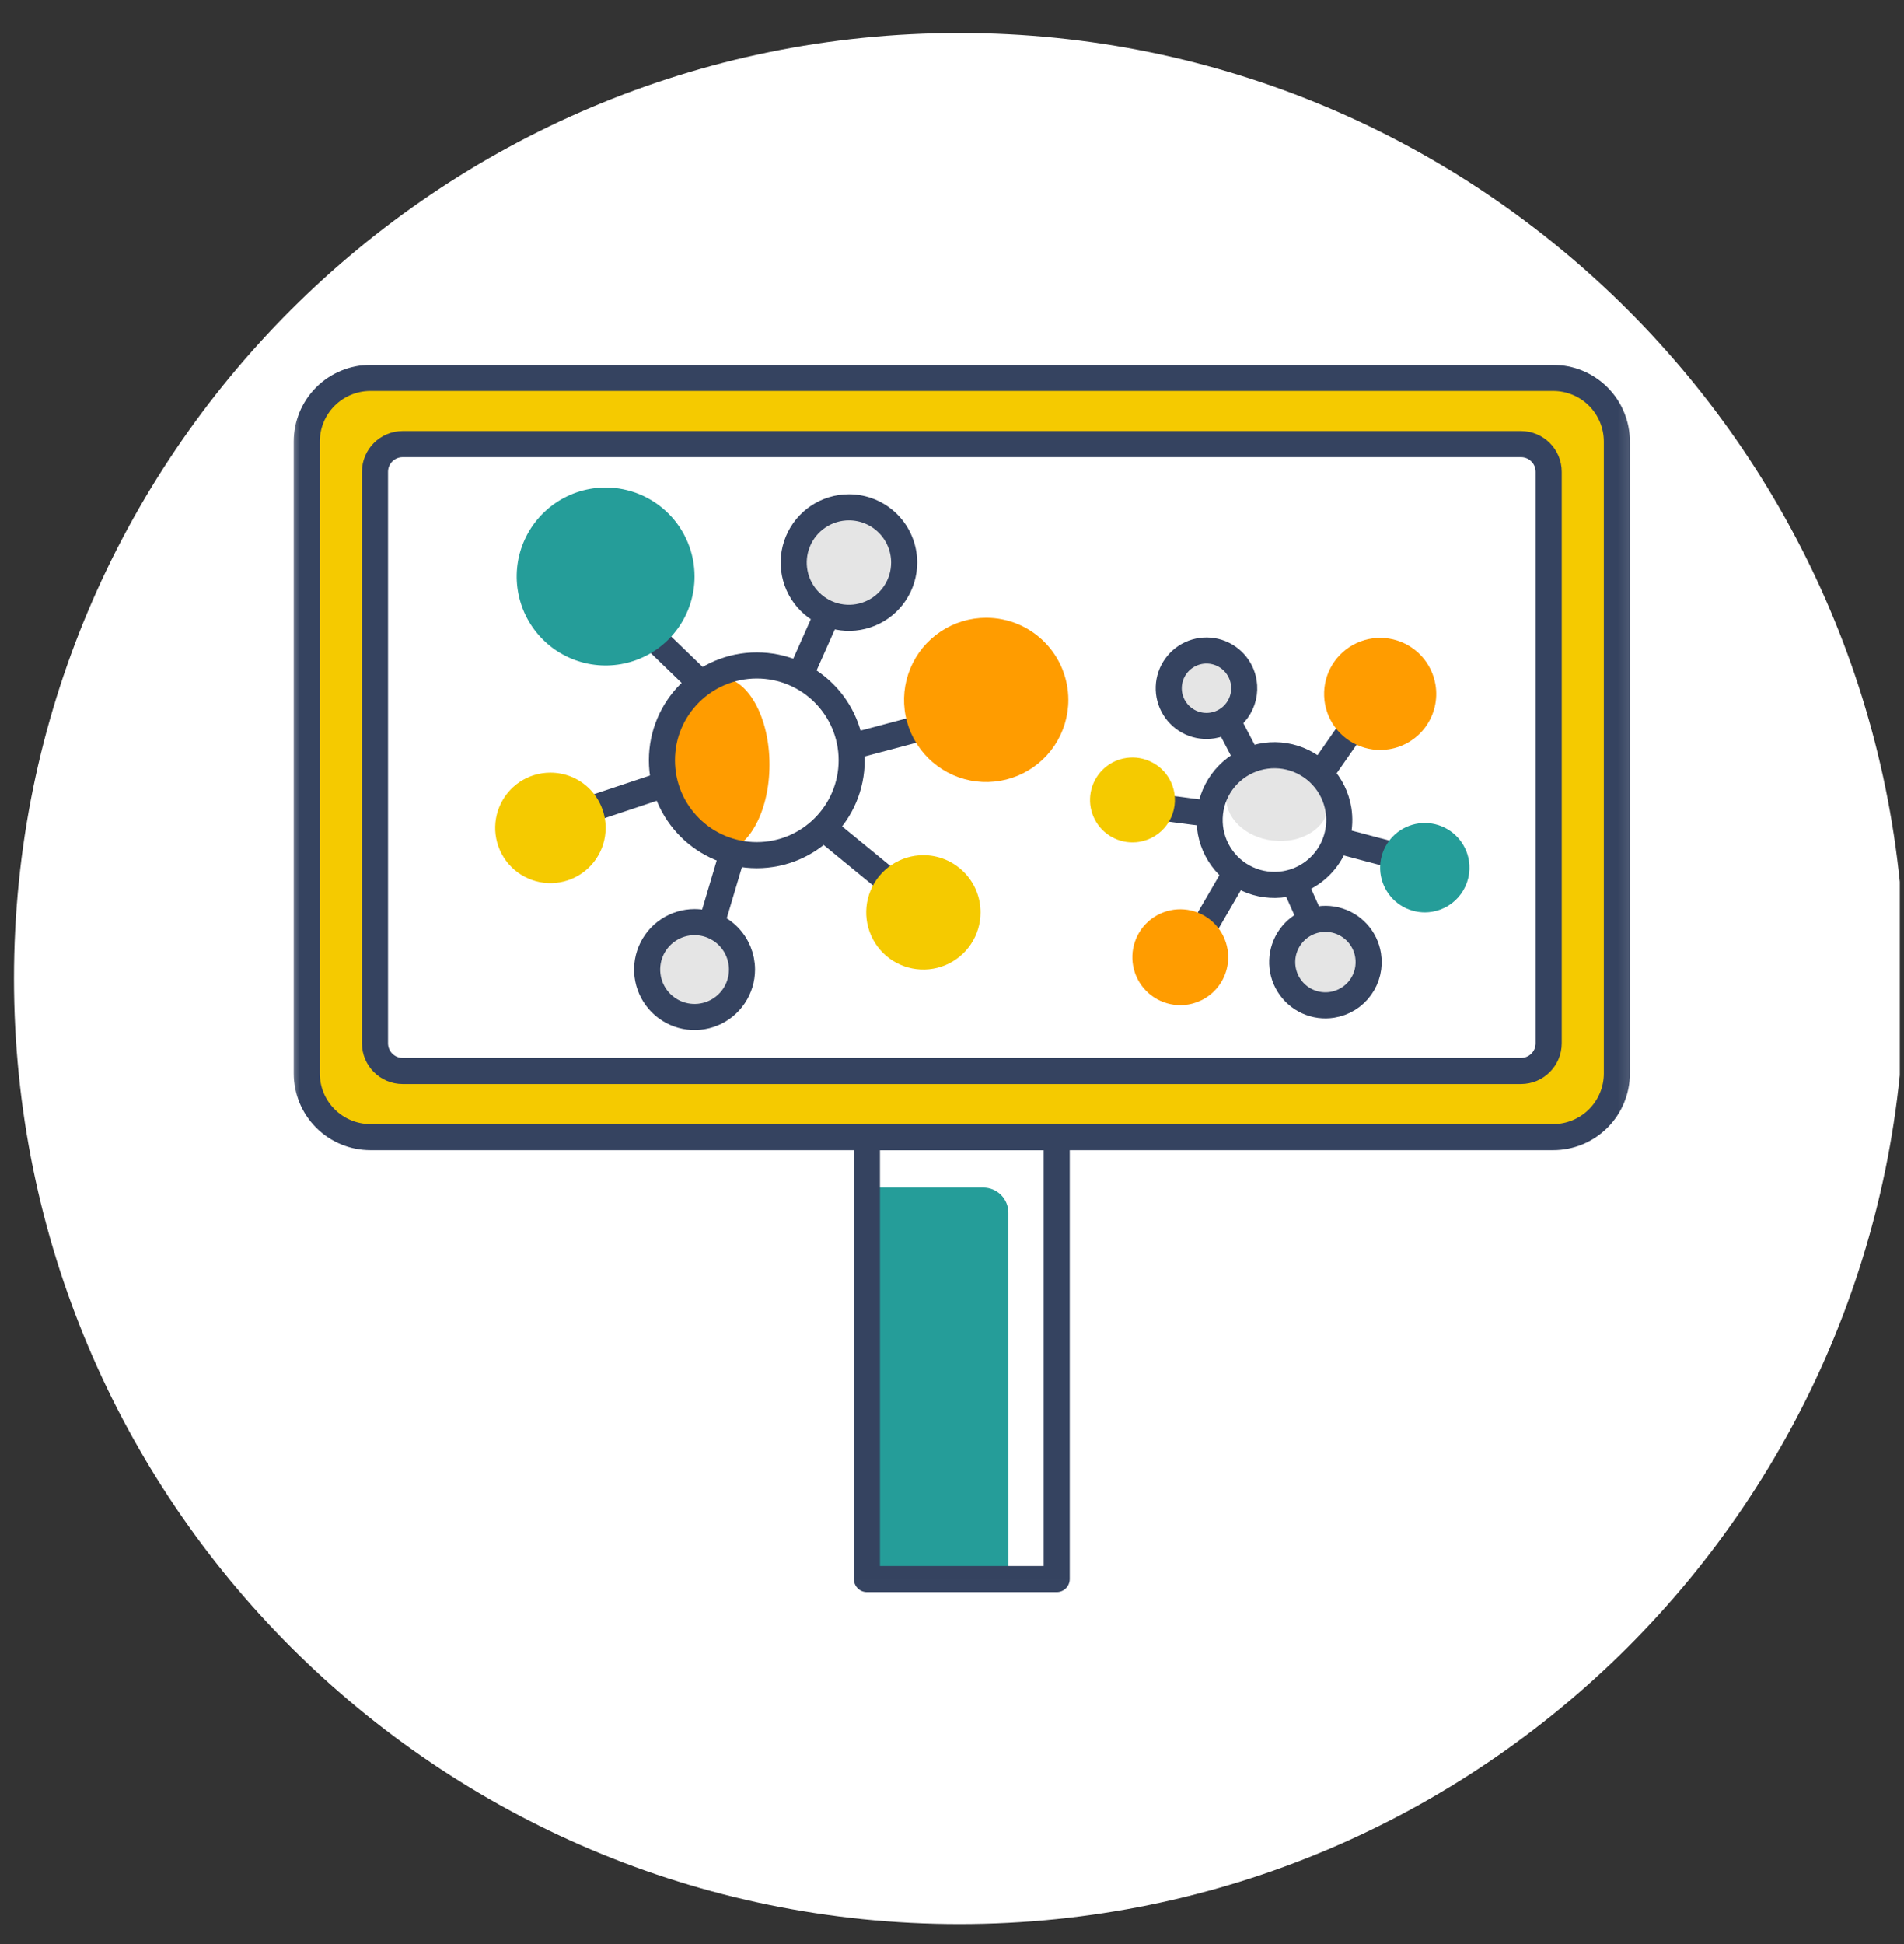 <svg width="143" height="146" viewBox="0 0 143 146" fill="none" xmlns="http://www.w3.org/2000/svg">
<rect x="0" y="0" width="143" height="146" fill="#333333" stroke="none"/>
<g clip-path="url(#clip0_225_59651)">
<path d="M72.051 144.477C111.263 144.477 143.051 112.689 143.051 73.477C143.051 34.264 111.263 2.477 72.051 2.477C32.839 2.477 1.051 34.264 1.051 73.477C1.051 112.689 32.839 144.477 72.051 144.477Z" fill="white"/>
<mask id="mask0_225_59651" style="mask-type:luminance" maskUnits="userSpaceOnUse" x="21" y="26" width="102" height="94">
<path d="M122.859 26.957H21.616V119.992H122.859V26.957Z" fill="white"/>
</mask>
<g mask="url(#mask0_225_59651)">
<path d="M75.738 118.57H65.111V89.172H73.846C74.094 89.172 74.34 89.221 74.569 89.315C74.798 89.41 75.006 89.549 75.182 89.725C75.357 89.9 75.496 90.109 75.591 90.338C75.686 90.567 75.735 90.813 75.735 91.061L75.738 118.57Z" fill="#259D99"/>
<path d="M114.491 85.384H29.982C28.141 85.383 26.375 84.652 25.073 83.35C23.77 82.048 23.039 80.282 23.038 78.44V35.324C23.038 33.482 23.77 31.716 25.072 30.413C26.374 29.111 28.14 28.379 29.982 28.379H114.491C115.403 28.379 116.306 28.559 117.148 28.908C117.991 29.257 118.756 29.769 119.401 30.413C120.046 31.058 120.557 31.824 120.906 32.667C121.255 33.509 121.434 34.412 121.434 35.324V78.44C121.434 80.282 120.702 82.048 119.4 83.35C118.098 84.652 116.332 85.383 114.491 85.384Z" fill="#F5CA00"/>
<path d="M27.819 28.379H116.654C117.923 28.379 119.139 28.883 120.036 29.779C120.932 30.676 121.436 31.893 121.436 33.161V80.602C121.436 81.87 120.932 83.086 120.036 83.983C119.139 84.88 117.923 85.384 116.654 85.384H27.82C26.552 85.384 25.335 84.88 24.439 83.983C23.542 83.086 23.038 81.87 23.038 80.602V33.16C23.038 31.892 23.542 30.676 24.438 29.779C25.335 28.883 26.551 28.379 27.819 28.379Z" stroke="#354360" stroke-width="1.959" stroke-linecap="round" stroke-linejoin="round"/>
<path d="M79.363 85.383H65.111V118.57H79.363V85.383Z" stroke="#354360" stroke-width="1.959" stroke-linecap="round" stroke-linejoin="round"/>
<path d="M113.293 80.419H31.184C30.787 80.42 30.394 80.342 30.027 80.19C29.66 80.038 29.327 79.816 29.046 79.535C28.765 79.255 28.542 78.922 28.39 78.555C28.238 78.188 28.16 77.795 28.16 77.398V36.369C28.16 35.972 28.238 35.579 28.39 35.212C28.542 34.845 28.765 34.512 29.046 34.231C29.327 33.951 29.66 33.728 30.027 33.577C30.394 33.425 30.787 33.347 31.184 33.348H113.293C114.094 33.348 114.862 33.666 115.429 34.233C115.995 34.799 116.314 35.568 116.314 36.369V77.402C116.314 78.203 115.995 78.972 115.429 79.538C114.862 80.105 114.094 80.423 113.293 80.423" fill="white"/>
<path d="M114.234 33.348H30.243C29.094 33.348 28.163 34.279 28.163 35.428V78.339C28.163 79.488 29.094 80.419 30.243 80.419H114.234C115.382 80.419 116.314 79.488 116.314 78.339V35.428C116.314 34.279 115.382 33.348 114.234 33.348Z" stroke="#354360" stroke-width="1.959" stroke-linecap="round" stroke-linejoin="round"/>
<path d="M57.793 57.413C57.793 61.036 56.122 63.974 54.06 63.974C51.999 63.974 50.327 61.036 50.327 57.413C50.327 53.789 51.998 50.852 54.061 50.852C56.125 50.852 57.793 53.789 57.793 57.413Z" fill="#FF9C00"/>
<path d="M44.924 43.859L52.165 50.853" stroke="#354360" stroke-width="1.959" stroke-miterlimit="10"/>
<path d="M56.839 64.216C60.775 64.216 63.965 61.026 63.965 57.09C63.965 53.155 60.775 49.965 56.839 49.965C52.904 49.965 49.714 53.155 49.714 57.09C49.714 61.026 52.904 64.216 56.839 64.216Z" stroke="#354360" stroke-width="1.959" stroke-miterlimit="10"/>
<path d="M52.164 43.288C52.164 44.609 51.773 45.901 51.039 46.999C50.305 48.097 49.262 48.953 48.041 49.459C46.821 49.964 45.478 50.096 44.183 49.839C42.887 49.581 41.697 48.945 40.763 48.011C39.829 47.077 39.193 45.887 38.935 44.591C38.677 43.296 38.809 41.953 39.315 40.732C39.821 39.512 40.677 38.469 41.775 37.735C42.873 37.001 44.165 36.609 45.486 36.609C47.257 36.609 48.956 37.313 50.208 38.566C51.461 39.818 52.164 41.517 52.164 43.288Z" fill="#259D99"/>
<path d="M40.134 62.164L49.713 58.969" stroke="#354360" stroke-width="1.959" stroke-miterlimit="10"/>
<path d="M52.165 73.637L55.039 63.98" stroke="#354360" stroke-width="1.959" stroke-miterlimit="10"/>
<path d="M72.187 70.652L61.84 62.168" stroke="#354360" stroke-width="1.959" stroke-miterlimit="10"/>
<path d="M74.073 53.367L64.586 55.885" stroke="#354360" stroke-width="1.959" stroke-miterlimit="10"/>
<path d="M64.573 40.641L60.424 49.966" stroke="#354360" stroke-width="1.959" stroke-miterlimit="10"/>
<path d="M80.238 52.556C80.238 53.777 79.876 54.969 79.198 55.984C78.52 56.999 77.556 57.789 76.429 58.256C75.302 58.723 74.061 58.846 72.865 58.608C71.668 58.369 70.568 57.782 69.706 56.919C68.843 56.056 68.255 54.957 68.017 53.76C67.779 52.563 67.901 51.323 68.368 50.195C68.835 49.068 69.626 48.104 70.64 47.426C71.655 46.749 72.848 46.387 74.068 46.387C75.704 46.387 77.274 47.037 78.431 48.194C79.588 49.351 80.238 50.92 80.238 52.556Z" fill="#FF9C00"/>
<path d="M55.727 72.805C55.727 73.509 55.518 74.198 55.126 74.783C54.735 75.369 54.179 75.825 53.528 76.095C52.877 76.364 52.161 76.435 51.47 76.297C50.779 76.16 50.145 75.82 49.647 75.323C49.149 74.824 48.809 74.19 48.672 73.499C48.535 72.808 48.605 72.092 48.874 71.441C49.144 70.791 49.6 70.234 50.186 69.843C50.771 69.451 51.46 69.242 52.164 69.242C53.109 69.242 54.015 69.618 54.684 70.286C55.352 70.954 55.727 71.86 55.727 72.805Z" fill="#E5E5E5"/>
<path d="M55.727 72.805C55.727 73.509 55.518 74.198 55.126 74.783C54.735 75.369 54.179 75.825 53.528 76.095C52.877 76.364 52.161 76.435 51.47 76.297C50.779 76.16 50.145 75.82 49.647 75.323C49.149 74.824 48.809 74.19 48.672 73.499C48.535 72.808 48.605 72.092 48.874 71.441C49.144 70.791 49.6 70.234 50.186 69.843C50.771 69.451 51.46 69.242 52.164 69.242C53.109 69.242 54.015 69.618 54.684 70.286C55.352 70.954 55.727 71.86 55.727 72.805Z" stroke="#354360" stroke-width="1.959" stroke-miterlimit="10"/>
<path d="M67.908 42.243C67.908 43.063 67.664 43.865 67.209 44.547C66.753 45.23 66.105 45.761 65.347 46.075C64.589 46.389 63.755 46.471 62.95 46.311C62.145 46.151 61.407 45.755 60.826 45.175C60.246 44.595 59.851 43.856 59.691 43.052C59.531 42.247 59.613 41.413 59.927 40.655C60.241 39.897 60.772 39.249 61.454 38.793C62.136 38.337 62.938 38.094 63.759 38.094C64.859 38.094 65.915 38.531 66.693 39.309C67.471 40.087 67.908 41.143 67.908 42.243Z" fill="#E5E5E5"/>
<path d="M67.908 42.243C67.908 43.063 67.664 43.865 67.209 44.547C66.753 45.23 66.105 45.761 65.347 46.075C64.589 46.389 63.755 46.471 62.95 46.311C62.145 46.151 61.407 45.755 60.826 45.175C60.246 44.595 59.851 43.856 59.691 43.052C59.531 42.247 59.613 41.413 59.927 40.655C60.241 39.897 60.772 39.249 61.454 38.793C62.136 38.337 62.938 38.094 63.759 38.094C64.859 38.094 65.915 38.531 66.693 39.309C67.471 40.087 67.908 41.143 67.908 42.243Z" stroke="#354360" stroke-width="1.959" stroke-miterlimit="10"/>
<path d="M45.487 62.169C45.487 62.989 45.243 63.791 44.788 64.473C44.332 65.155 43.684 65.687 42.926 66.001C42.168 66.314 41.334 66.397 40.529 66.237C39.725 66.076 38.986 65.681 38.406 65.101C37.825 64.521 37.43 63.782 37.27 62.977C37.11 62.173 37.192 61.339 37.506 60.581C37.82 59.823 38.351 59.175 39.033 58.719C39.715 58.263 40.517 58.02 41.338 58.02C41.883 58.02 42.422 58.127 42.926 58.335C43.429 58.544 43.886 58.849 44.272 59.235C44.657 59.62 44.963 60.078 45.171 60.581C45.38 61.084 45.487 61.624 45.487 62.169Z" fill="#F5CA00"/>
<path d="M73.644 68.509C73.645 69.358 73.394 70.189 72.922 70.895C72.451 71.601 71.781 72.152 70.996 72.478C70.212 72.803 69.349 72.888 68.516 72.723C67.683 72.558 66.917 72.15 66.317 71.549C65.716 70.949 65.306 70.184 65.14 69.351C64.974 68.519 65.059 67.655 65.384 66.87C65.709 66.086 66.259 65.415 66.965 64.943C67.671 64.471 68.501 64.219 69.35 64.219C69.914 64.219 70.472 64.33 70.993 64.545C71.514 64.761 71.988 65.077 72.387 65.476C72.785 65.875 73.102 66.349 73.318 66.87C73.533 67.391 73.644 67.949 73.644 68.513" fill="#F5CA00"/>
<path d="M95.586 63.122C93.468 62.869 91.913 61.318 92.11 59.657C92.306 57.996 94.186 56.853 96.305 57.111C98.424 57.368 99.975 58.91 99.779 60.572C99.584 62.234 97.703 63.376 95.585 63.118" fill="#E5E5E5"/>
<path d="M103.348 52.105L99.418 57.752" stroke="#354360" stroke-width="1.959" stroke-miterlimit="10"/>
<path d="M96.494 66.387C95.543 66.54 94.568 66.409 93.692 66.008C92.817 65.607 92.079 64.956 91.574 64.136C91.068 63.317 90.817 62.366 90.852 61.403C90.887 60.441 91.206 59.51 91.77 58.73C92.334 57.949 93.117 57.353 94.019 57.017C94.922 56.681 95.904 56.62 96.841 56.842C97.778 57.064 98.628 57.559 99.284 58.265C99.94 58.97 100.371 59.854 100.525 60.805C100.73 62.08 100.421 63.384 99.665 64.431C98.909 65.477 97.769 66.181 96.494 66.387Z" stroke="#354360" stroke-width="1.959" stroke-miterlimit="10"/>
<path d="M104.326 56.263C103.504 56.395 102.661 56.281 101.904 55.934C101.147 55.587 100.51 55.024 100.073 54.315C99.636 53.606 99.42 52.784 99.45 51.952C99.481 51.12 99.757 50.315 100.244 49.64C100.732 48.965 101.408 48.45 102.189 48.159C102.969 47.869 103.818 47.816 104.628 48.008C105.438 48.199 106.173 48.627 106.741 49.236C107.308 49.846 107.682 50.61 107.815 51.431C107.904 51.978 107.884 52.536 107.756 53.075C107.629 53.614 107.396 54.122 107.072 54.571C106.748 55.02 106.339 55.4 105.868 55.691C105.396 55.981 104.872 56.176 104.326 56.263Z" fill="#FF9C00"/>
<path d="M90.478 50.867L93.676 56.982" stroke="#354360" stroke-width="1.959" stroke-miterlimit="10"/>
<path d="M84.049 60.23L90.878 61.118" stroke="#354360" stroke-width="1.959" stroke-miterlimit="10"/>
<path d="M88.243 73.412L92.84 65.508" stroke="#354360" stroke-width="1.959" stroke-miterlimit="10"/>
<path d="M100.108 72.805L97.376 66.68" stroke="#354360" stroke-width="1.959" stroke-miterlimit="10"/>
<path d="M107.66 65.01L100.918 63.227" stroke="#354360" stroke-width="1.959" stroke-miterlimit="10"/>
<path d="M100.064 75.449C99.43 75.552 98.78 75.464 98.196 75.197C97.611 74.93 97.12 74.495 96.782 73.948C96.445 73.402 96.278 72.767 96.301 72.125C96.324 71.483 96.538 70.863 96.914 70.342C97.29 69.821 97.812 69.424 98.414 69.2C99.016 68.976 99.671 68.936 100.296 69.084C100.921 69.232 101.488 69.563 101.925 70.033C102.363 70.504 102.65 71.094 102.752 71.728C102.889 72.578 102.683 73.447 102.179 74.145C101.675 74.843 100.914 75.312 100.064 75.449Z" fill="#E5E5E5"/>
<path d="M100.064 75.449C99.43 75.552 98.78 75.464 98.196 75.197C97.611 74.93 97.12 74.495 96.782 73.948C96.445 73.402 96.278 72.767 96.301 72.125C96.324 71.483 96.538 70.863 96.914 70.342C97.29 69.821 97.812 69.424 98.414 69.2C99.016 68.976 99.671 68.936 100.296 69.084C100.921 69.232 101.488 69.563 101.925 70.033C102.363 70.504 102.65 71.094 102.752 71.728C102.889 72.578 102.683 73.447 102.179 74.145C101.675 74.843 100.914 75.312 100.064 75.449Z" stroke="#354360" stroke-width="1.959" stroke-miterlimit="10"/>
<path d="M85.557 63.218C84.934 63.318 84.296 63.23 83.724 62.967C83.151 62.704 82.669 62.278 82.339 61.741C82.009 61.204 81.845 60.581 81.868 59.952C81.892 59.322 82.102 58.713 82.471 58.202C82.84 57.692 83.353 57.302 83.944 57.082C84.534 56.863 85.177 56.823 85.79 56.969C86.403 57.115 86.96 57.439 87.389 57.9C87.818 58.362 88.1 58.94 88.201 59.562C88.267 59.976 88.252 60.399 88.155 60.806C88.058 61.214 87.882 61.599 87.636 61.938C87.391 62.278 87.081 62.565 86.724 62.785C86.367 63.005 85.97 63.152 85.557 63.218Z" fill="#F5CA00"/>
<path d="M107.545 68.468C106.889 68.574 106.218 68.483 105.614 68.207C105.01 67.931 104.502 67.482 104.154 66.917C103.806 66.353 103.632 65.697 103.657 65.034C103.681 64.371 103.901 63.73 104.289 63.192C104.678 62.654 105.217 62.243 105.839 62.011C106.461 61.78 107.138 61.738 107.784 61.891C108.429 62.044 109.015 62.386 109.467 62.872C109.919 63.358 110.216 63.967 110.322 64.622C110.392 65.057 110.376 65.502 110.274 65.93C110.173 66.359 109.988 66.763 109.73 67.12C109.472 67.478 109.146 67.78 108.771 68.012C108.396 68.243 107.979 68.398 107.545 68.468Z" fill="#259D99"/>
<path d="M91.06 54.476C90.507 54.565 89.939 54.487 89.43 54.254C88.921 54.02 88.492 53.641 88.199 53.163C87.905 52.686 87.759 52.132 87.78 51.572C87.801 51.013 87.987 50.471 88.316 50.017C88.644 49.563 89.1 49.217 89.625 49.021C90.15 48.826 90.722 48.791 91.267 48.92C91.812 49.05 92.307 49.338 92.688 49.748C93.07 50.159 93.321 50.673 93.41 51.226C93.47 51.594 93.456 51.97 93.37 52.332C93.284 52.695 93.128 53.037 92.909 53.339C92.691 53.641 92.415 53.897 92.098 54.092C91.781 54.287 91.428 54.418 91.06 54.476Z" fill="#E5E5E5"/>
<path d="M91.06 54.476C90.507 54.565 89.939 54.487 89.43 54.254C88.921 54.02 88.492 53.641 88.199 53.163C87.905 52.686 87.759 52.132 87.78 51.572C87.801 51.013 87.987 50.471 88.316 50.017C88.644 49.563 89.1 49.217 89.625 49.021C90.15 48.826 90.722 48.791 91.267 48.92C91.812 49.05 92.307 49.338 92.688 49.748C93.07 50.159 93.321 50.673 93.41 51.226C93.47 51.594 93.456 51.97 93.37 52.332C93.284 52.695 93.128 53.037 92.909 53.339C92.691 53.641 92.415 53.897 92.098 54.092C91.781 54.287 91.428 54.418 91.06 54.476Z" stroke="#354360" stroke-width="1.959" stroke-miterlimit="10"/>
<path d="M89.222 75.431C88.519 75.545 87.798 75.448 87.15 75.152C86.502 74.856 85.957 74.375 85.582 73.769C85.208 73.163 85.022 72.46 85.047 71.749C85.073 71.037 85.309 70.349 85.725 69.771C86.142 69.194 86.721 68.753 87.388 68.504C88.055 68.255 88.781 68.21 89.474 68.374C90.167 68.538 90.796 68.904 91.281 69.426C91.766 69.947 92.085 70.601 92.199 71.304C92.274 71.771 92.257 72.248 92.148 72.708C92.039 73.168 91.841 73.602 91.564 73.985C91.287 74.369 90.938 74.694 90.535 74.942C90.133 75.19 89.686 75.356 89.219 75.432" fill="#FF9C00"/>
</g>
</g>
<defs>
<clipPath id="clip0_225_59651">
<rect width="142.246" height="145" fill="white" transform="translate(0.438 0.477)"/>
</clipPath>
</defs>
</svg>
